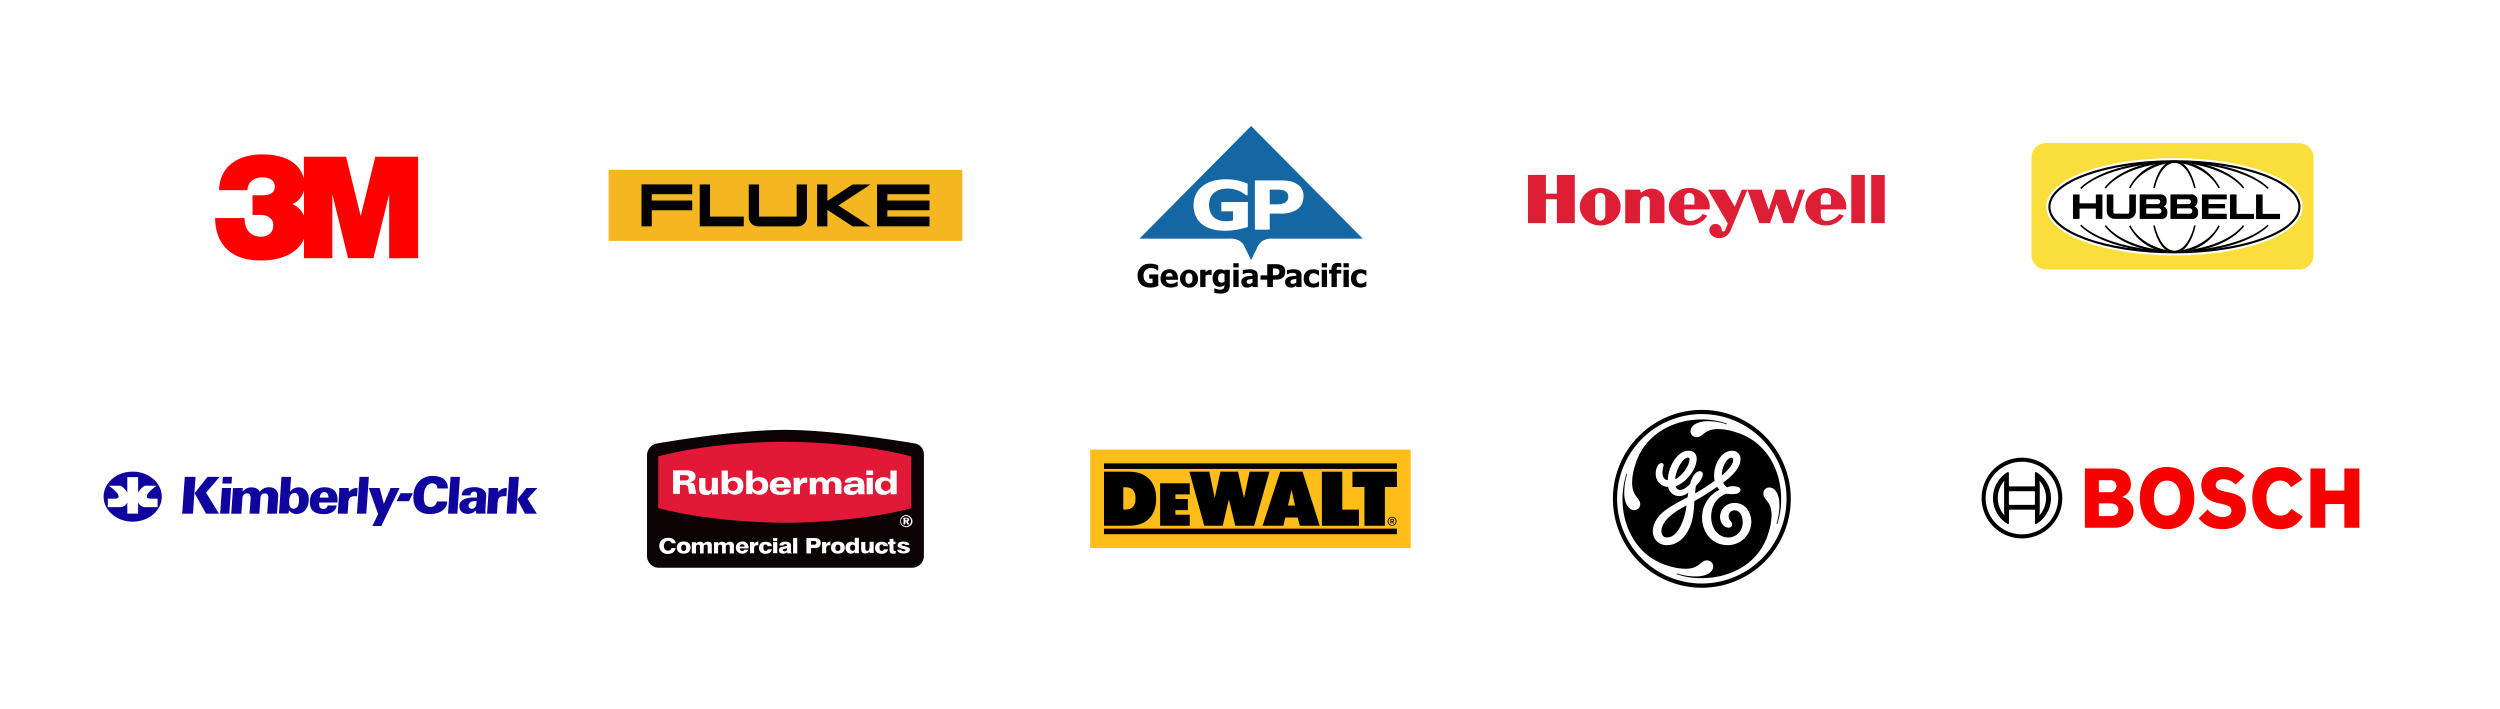 <svg xmlns="http://www.w3.org/2000/svg" xmlns:xlink="http://www.w3.org/1999/xlink" width="1157" height="328" viewBox="0 0 1157 328">
  <defs>
    <clipPath id="clip-path">
      <rect id="Rectangle_1639" data-name="Rectangle 1639" width="109" height="57" transform="translate(-0.013 0.147)" fill="#fff" stroke="#707070" stroke-width="1" opacity="0.524"/>
    </clipPath>
    <clipPath id="clip-path-2">
      <path id="Path_3687" data-name="Path 3687" d="M0-4054.267H1437.585V-5920.983H0Z" transform="translate(0 5920.983)"/>
    </clipPath>
    <clipPath id="clip-path-3">
      <rect id="Rectangle_1642" data-name="Rectangle 1642" width="112" height="27" transform="translate(-0.338 0.095)" fill="#fff" stroke="#707070" stroke-width="1"/>
    </clipPath>
    <clipPath id="clip-path-4">
      <rect id="Rectangle_1643" data-name="Rectangle 1643" width="109" height="85" transform="translate(-0.427 -0.096)" fill="#fff" stroke="#707070" stroke-width="1" opacity="0.57"/>
    </clipPath>
    <clipPath id="clip-path-5">
      <rect id="Rectangle_1646" data-name="Rectangle 1646" width="142" height="77" transform="translate(0.14 -0.452)" fill="#fff" stroke="#707070" stroke-width="1"/>
    </clipPath>
  </defs>
  <g id="Group_3865" data-name="Group 3865" transform="translate(-47 -1394)">
    <rect id="Rectangle_1652" data-name="Rectangle 1652" width="1157" height="328" transform="translate(47 1394)" fill="#fff"/>
    <rect id="Rectangle_1638" data-name="Rectangle 1638" width="215" height="110" transform="translate(88 1434)" fill="#fff"/>
    <rect id="Rectangle_1647" data-name="Rectangle 1647" width="215" height="111" transform="translate(88 1569)" fill="#fff"/>
    <rect id="Rectangle_1648" data-name="Rectangle 1648" width="215" height="111" transform="translate(303 1569)" fill="#fff"/>
    <rect id="Rectangle_1649" data-name="Rectangle 1649" width="215" height="111" transform="translate(518 1569)" fill="#fff"/>
    <rect id="Rectangle_1650" data-name="Rectangle 1650" width="215" height="111" transform="translate(729 1569)" fill="#fff"/>
    <rect id="Rectangle_1651" data-name="Rectangle 1651" width="215" height="111" transform="translate(944 1569)" fill="#fff"/>
    <rect id="Rectangle_1640" data-name="Rectangle 1640" width="215" height="110" transform="translate(303 1434)" fill="#fff"/>
    <rect id="Rectangle_1641" data-name="Rectangle 1641" width="215" height="110" transform="translate(518 1434)" fill="#fff"/>
    <rect id="Rectangle_1644" data-name="Rectangle 1644" width="215" height="110" transform="translate(729 1434)" fill="#fff"/>
    <rect id="Rectangle_1645" data-name="Rectangle 1645" width="215" height="110" transform="translate(944 1434)" fill="#fff"/>
    <g id="Mask_Group_282" data-name="Mask Group 282" transform="translate(141.013 1460.854)" clip-path="url(#clip-path)">
      <g id="_3M_Logo" data-name="3M_Logo" transform="translate(-81.319 -1546.029)" clip-path="url(#clip-path-2)">
        <path id="Path_3686" data-name="Path 3686" d="M349.663-1001.538l-6.747,27.445-6.766-27.445H316.608V-991.4c-2.375-8.869-11.086-11.093-18.87-11.219-9.491-.124-20.007,3.989-20.372,16.538h13.127c0-3.788,3.469-5.958,6.744-5.9,4.022-.033,5.872,1.683,5.965,4.356-.138,2.32-1.507,3.934-5.932,3.934h-4.415v9.107h4.008c2.277,0,5.445,1.24,5.569,4.482.152,3.865-2.534,5.562-5.841,5.6-5.9-.219-7.426-4.754-7.426-8.654H275.54c.057,2.627-.029,19.752,21.325,19.626,10.23.093,17.675-4.208,19.776-10.137v9.088h13.141V-984.2l7.267,29.61H348.79l7.293-29.577v29.6h13.408v-46.973H349.663Zm-33.012,27.381a10.39,10.39,0,0,0-5.355-5.455c2.782-1.237,4.239-2.916,5.355-6.26Z" transform="translate(-188.67 2553.242)" fill="red"/>
      </g>
    </g>
    <g id="fluke-1" transform="translate(328.666 1472.605)">
      <path id="Path_723" data-name="Path 723" d="M0,0H163.7V32.9H0Z" fill="#f5b721"/>
      <path id="Path_724" data-name="Path 724" d="M143.194,29.523V44.65a4.281,4.281,0,0,1-4.273,4.273H120.527a4.281,4.281,0,0,1-4.273-4.273V29.523h4.753V44.4h17.412V29.523ZM113.923,44.4H98.316V29.523H93.563V48.9h20.36Zm-42.57-7.449H90.067v4.524H71.353V48.9H66.6V29.5H90.067v4.524H71.353ZM175.619,48.9V29.523h24.267v4.5H180.372v2.925h19.514v4.524H180.372V44.4h19.514v4.5Zm-27.74-19.377h4.753v7.609l11.676-7.609h8.272l-14.853,9.689,14.853,9.711h-8.272l-11.676-7.632v7.632h-4.753Z" transform="translate(-51.382 -22.759)"/>
    </g>
    <g id="Group_3863" data-name="Group 3863" transform="translate(570.338 1443.096)">
      <g id="Mask_Group_283" data-name="Mask Group 283" transform="translate(0 65.809)" clip-path="url(#clip-path-3)">
        <g id="georgia-pacific" transform="translate(-51.571 -71.376)">
          <path id="Path_3662" data-name="Path 3662" d="M26.781,82.373,50.691,106.5H31.468a4.082,4.082,0,0,0-2.094.4,3.078,3.078,0,0,0-1.308,1.567s-1.286,2.621-1.286,2.621-1.287-2.621-1.286-2.621a3.08,3.08,0,0,0-1.307-1.567,4.089,4.089,0,0,0-2.094-.4H2.871Z" transform="translate(-0.532 -15.268)" fill="#1467a3"/>
          <path id="Path_3663" data-name="Path 3663" d="M28.722,106.586a15.2,15.2,0,0,1-4.917.825c-4.671,0-6.708-2.384-6.708-5.428,0-3.492,2.773-5.583,6.81-5.583a11.3,11.3,0,0,1,4.77.935v2.472h-.356A6.09,6.09,0,0,0,24.3,98.389c-2.385,0-3.887,1.323-3.887,3.461,0,1.885.938,3.636,3.984,3.527a5.483,5.483,0,0,0,1.146-.177v-1.952h-2.5v-1.986h5.681v5.324Zm10.252-9.333a6.716,6.716,0,0,0-3.284-.625H30.229v10.556h3.182v-3.445h2.2a6.776,6.776,0,0,0,3.341-.679,3.253,3.253,0,0,0,1.688-3.1,2.829,2.829,0,0,0-1.668-2.7Zm-1.6,2.883a1.385,1.385,0,0,1-.855,1.356,3.957,3.957,0,0,1-1.544.261H33.411V98.613h1.562a3.977,3.977,0,0,1,1.544.213A1.32,1.32,0,0,1,37.371,100.136Z" transform="translate(-3.169 -17.868)" fill="#fff"/>
          <path id="Path_3664" data-name="Path 3664" d="M106.079,105.046a1.62,1.62,0,0,1-1.075-.3,2.14,2.14,0,0,1-.6-1.769c0-1.357.673-2.222,1.772-2.208a2.448,2.448,0,0,1,1.2.344V104.6A2.174,2.174,0,0,1,106.079,105.046Zm3.751-5.909h-2.38l-.042.383a3.509,3.509,0,0,0-2.137-.623c-1.66,0-3.369,1.327-3.4,4.124-.03,2.463,1.315,4.022,3.431,3.973a3.091,3.091,0,0,0,2.075-.816v.151a3.319,3.319,0,0,1-.095.846c-.24.877-1.039,1.155-2.058,1.134a6.457,6.457,0,0,1-2.248-.53h-.3v2.011a13.462,13.462,0,0,0,2.9.341c1.476,0,3.248-.277,3.947-2.033a5.16,5.16,0,0,0,.3-1.892Zm-33.1,7.423a8.821,8.821,0,0,1-4.03.776c-3.32-.038-5.549-2.046-5.549-5.521a5.3,5.3,0,0,1,5.63-5.49,8.106,8.106,0,0,1,3.912.749V99.5h-.292a4.332,4.332,0,0,0-3.3-1.188,3.239,3.239,0,0,0-3.194,3.512c-.016,1.918.839,3.527,3.2,3.513a3.211,3.211,0,0,0,.982-.149v-1.958H72.534V101.24h4.2v5.319Zm15.843-3.433c0,1.536-.464,2.441-1.64,2.441s-1.638-.9-1.638-2.441.464-2.442,1.638-2.442S92.577,101.59,92.577,103.126Zm2.531,0a4.172,4.172,0,1,0-4.171,4.23A3.86,3.86,0,0,0,95.108,103.126Zm6.314-1.537h-.214a3.3,3.3,0,0,0-1.077-.169,2.587,2.587,0,0,0-1.54.456v5.237H96.135V99.136h2.455v1.173a4.256,4.256,0,0,1,1.162-.96,2.636,2.636,0,0,1,1.1-.232,4.352,4.352,0,0,1,.574.029v2.443Zm34.084-1.705c-.082-2.523-1.794-3.338-4.056-3.338h-4.287v5.143h-3.109v1.986h3.108v3.439h2.607v-3.439h1.479c3.066,0,4.324-1.729,4.259-3.791Zm-5.039,1.805h-.7V98.536h.987c1.227,0,2.043.337,2.043,1.468C132.8,101.441,131.74,101.689,130.468,101.689Zm18.076,5.646c-2.64,0-4.526-1.32-4.526-4.183,0-2.792,1.8-4.257,4.45-4.257a5.874,5.874,0,0,1,2.667.638v2.178h-.346a2.941,2.941,0,0,0-2.213-.987c-1.227,0-2.027.879-2.027,2.427,0,1.6.8,2.354,2.065,2.354a2.808,2.808,0,0,0,2.174-.963h.346v2.177a5.592,5.592,0,0,1-2.591.616Zm6.3-.222h-2.455V99.135h2.455v7.978Zm0-9.1h-2.455V96.062h2.455v1.949Zm6.6-.06h-.277a1.985,1.985,0,0,0-.977-.277.849.849,0,0,0-.689.259,1.5,1.5,0,0,0-.221.977v.225h2.163v1.729h-2.085v6.249H156.9v-6.249h-1.137V99.135H156.9v-.467a2.684,2.684,0,0,1,.62-1.984,2.871,2.871,0,0,1,2.156-.7,7.035,7.035,0,0,1,1.764.191v1.778Zm9,9.383c-2.638,0-4.525-1.32-4.525-4.183,0-2.792,1.8-4.257,4.45-4.257a5.883,5.883,0,0,1,2.668.638v2.178h-.348a2.938,2.938,0,0,0-2.214-.987c-1.228,0-2.024.879-2.024,2.427,0,1.6.8,2.354,2.064,2.354a2.805,2.805,0,0,0,2.174-.963h.348v2.177a5.61,5.61,0,0,1-2.594.616Zm-5.531-.222h-2.457V99.135h2.457Zm0-9.1h-2.457V96.062h2.457Zm-50.981,9.1h-2.455V99.135h2.455Zm0-9.1h-2.455V96.062h2.455Zm-28.116,5.224A5.086,5.086,0,0,0,85.1,100.4a3.63,3.63,0,0,0-3.062-1.51c-2.9-.048-4.279,1.831-4.279,4.331,0,2.718,2.057,4.107,4.737,4.107a6.014,6.014,0,0,0,3.183-.8v-1.911h-.272a4.308,4.308,0,0,1-2.7.972c-1.711-.021-2.374-.889-2.439-1.835h5.547v-.522Zm-5.542-.982a1.9,1.9,0,0,1,.336-1.065,1.485,1.485,0,0,1,1.339-.64c.927-.01,1.431.683,1.458,1.705Zm58.93,3.351c-.821.068-1.276-.176-1.3-.883-.024-.788.626-1.086,1.63-1.225.388-.053.745-.09,1.077-.119v1.662A2.74,2.74,0,0,1,139.2,105.605Zm1.409,1.508h2.415v-5.434a2.436,2.436,0,0,0-.925-2.112,4.824,4.824,0,0,0-2.9-.673,14.74,14.74,0,0,0-2.905.393v1.9h.224a4.648,4.648,0,0,1,2.222-.626,3.034,3.034,0,0,1,1.363.212,1,1,0,0,1,.516,1.056v.043q-1.08.066-2.082.2c-2.213.3-3.109,1.235-3.109,2.762a2.462,2.462,0,0,0,2.546,2.5,3.328,3.328,0,0,0,2.632-.918v.7Zm-21.68-1.508c-.823.068-1.275-.176-1.3-.883-.024-.788.623-1.086,1.628-1.225.386-.053.744-.09,1.076-.119v1.662a2.734,2.734,0,0,1-1.407.565Zm1.407,1.508h2.414v-5.434a2.425,2.425,0,0,0-.923-2.112,5.2,5.2,0,0,0-3-.673,15.481,15.481,0,0,0-3,.393v1.9h.223a5.014,5.014,0,0,1,2.313-.626,3.559,3.559,0,0,1,1.47.212,1,1,0,0,1,.514,1.056v.043q-1.044.063-2.082.2c-2.208.3-3.109,1.235-3.109,2.762a2.464,2.464,0,0,0,2.55,2.5,3.329,3.329,0,0,0,2.63-.918v.7Z" transform="translate(-12.447 -17.79)"/>
          <path id="Path_3665" data-name="Path 3665" d="M0,0H162.929V162.929H0Z" fill="none"/>
        </g>
      </g>
      <g id="Mask_Group_284" data-name="Mask Group 284" transform="translate(2.089 0)" clip-path="url(#clip-path-4)">
        <g id="georgia-pacific-2" data-name="georgia-pacific" transform="translate(-3.143 -135.815)">
          <path id="Path_3688" data-name="Path 3688" d="M54.541,82.373l51.67,52.147H64.669a8.821,8.821,0,0,0-4.524.868,6.651,6.651,0,0,0-2.826,3.387s-2.778,5.663-2.778,5.663-2.782-5.663-2.778-5.663a6.657,6.657,0,0,0-2.824-3.387,8.836,8.836,0,0,0-4.526-.868H2.871Z" transform="translate(2.183 62.642)" fill="#1467a3"/>
          <path id="Path_3689" data-name="Path 3689" d="M42.219,118.411a32.854,32.854,0,0,1-10.626,1.783c-10.095,0-14.5-5.153-14.5-11.73,0-7.547,5.993-12.065,14.718-12.065a24.424,24.424,0,0,1,10.308,2.021v5.341h-.769a13.161,13.161,0,0,0-8.69-3.065c-5.155,0-8.4,2.859-8.4,7.478,0,4.074,2.028,7.857,8.61,7.623a11.851,11.851,0,0,0,2.477-.382V111.2H29.945v-4.292H42.221v11.5ZM64.373,98.243c-1.88-1.063-4.322-1.35-7.1-1.35h-11.8v22.812h6.876V112.26h4.759a14.643,14.643,0,0,0,7.22-1.466c2.384-1.35,3.648-3.466,3.648-6.706,0-2.834-1.213-4.493-3.605-5.845Zm-3.463,6.23a2.992,2.992,0,0,1-1.847,2.929,8.552,8.552,0,0,1-3.336.563H52.352v-6.783h3.375a8.6,8.6,0,0,1,3.336.459,2.854,2.854,0,0,1,1.847,2.831Z" transform="translate(13.002 73.309)" fill="#fff"/>
          <path id="Path_3690" data-name="Path 3690" d="M151.27,115.57a3.5,3.5,0,0,1-2.324-.658c-.965-.78-1.3-2.081-1.3-3.824,0-2.933,1.454-4.8,3.829-4.771a5.289,5.289,0,0,1,2.6.743v7.551A4.7,4.7,0,0,1,151.27,115.57Zm8.105-12.77h-5.142l-.09.827a7.584,7.584,0,0,0-4.618-1.347c-3.588,0-7.281,2.868-7.355,8.912-.065,5.324,2.841,8.691,7.415,8.586a6.681,6.681,0,0,0,4.484-1.764v.326a7.174,7.174,0,0,1-.2,1.829c-.518,1.894-2.246,2.5-4.447,2.451a13.953,13.953,0,0,1-4.857-1.146h-.644v4.347a29.089,29.089,0,0,0,6.271.738c3.19,0,7.019-.6,8.529-4.392a11.151,11.151,0,0,0,.658-4.09V102.8ZM87.855,118.841a19.062,19.062,0,0,1-8.709,1.676c-7.174-.083-11.991-4.422-11.991-11.931,0-6.5,4.41-11.822,12.167-11.864,3.982-.018,6.389.576,8.454,1.618v5.248h-.63A9.361,9.361,0,0,0,80,101.021c-4.514.166-6.864,3.477-6.9,7.589-.035,4.146,1.813,7.623,6.91,7.591a6.938,6.938,0,0,0,2.123-.322v-4.23H78.779v-4.3h9.072v11.494Zm34.238-7.419c0,3.32-1,5.274-3.544,5.274s-3.54-1.954-3.54-5.274,1-5.278,3.54-5.278S122.092,108.1,122.092,111.422Zm5.47,0c0-5.968-3.616-9.142-9.014-9.142s-9.017,3.176-9.017,9.142,3.616,9.14,9.017,9.14S127.562,117.386,127.562,111.422Zm13.645-3.322h-.463a7.125,7.125,0,0,0-2.327-.364,5.59,5.59,0,0,0-3.329.986v11.318h-5.306V102.8h5.306v2.535a9.2,9.2,0,0,1,2.51-2.074,5.7,5.7,0,0,1,2.368-.5,9.4,9.4,0,0,1,1.241.062Zm73.656-3.685c-.178-5.452-3.877-7.213-8.765-7.213h-9.265v11.114h-6.718v4.292h6.716v7.431h5.633v-7.431h3.2c6.626,0,9.345-3.736,9.2-8.193Zm-10.889,3.9h-1.509V101.5H204.6c2.651,0,4.415.729,4.415,3.172C209.014,107.78,206.725,108.317,203.975,108.317Zm39.063,12.2c-5.706,0-9.781-2.852-9.781-9.04,0-6.033,3.891-9.2,9.617-9.2a12.693,12.693,0,0,1,5.764,1.378v4.706h-.748a6.356,6.356,0,0,0-4.781-2.132c-2.651,0-4.38,1.9-4.38,5.244,0,3.452,1.723,5.088,4.463,5.088a6.068,6.068,0,0,0,4.7-2.081h.748v4.7A12.084,12.084,0,0,1,243.038,120.517Zm13.615-.479h-5.306V102.8h5.306v17.24Zm0-19.668h-5.306V96.157h5.306v4.213Zm14.256-.13h-.6a4.29,4.29,0,0,0-2.111-.6,1.835,1.835,0,0,0-1.489.56,3.232,3.232,0,0,0-.477,2.111v.486h4.674v3.736H266.4v13.5H261.1v-13.5h-2.458V102.8H261.1v-1.009a5.8,5.8,0,0,1,1.34-4.287c1.037-1.132,2.686-1.488,4.66-1.519a15.2,15.2,0,0,1,3.811.414v3.843Zm19.453,20.277c-5.7,0-9.778-2.852-9.778-9.04,0-6.033,3.891-9.2,9.617-9.2a12.714,12.714,0,0,1,5.765,1.378v4.706h-.752a6.35,6.35,0,0,0-4.785-2.132c-2.653,0-4.373,1.9-4.373,5.244,0,3.452,1.72,5.088,4.459,5.088a6.062,6.062,0,0,0,4.7-2.081h.752v4.7A12.122,12.122,0,0,1,290.363,120.517Zm-11.952-.479H273.1V102.8h5.31Zm0-19.668H273.1V96.157h5.31Zm-110.17,19.668h-5.306V102.8h5.306Zm0-19.668h-5.306V96.157h5.306Zm-60.759,11.29a10.99,10.99,0,0,0-1.544-6.119,7.845,7.845,0,0,0-6.618-3.262c-6.273-.1-9.246,3.956-9.246,9.36,0,5.873,4.445,8.876,10.237,8.876a13,13,0,0,0,6.878-1.732v-4.13H106.6a9.309,9.309,0,0,1-5.836,2.1c-3.7-.046-5.13-1.921-5.271-3.965h11.987V111.66Zm-11.976-2.123a4.1,4.1,0,0,1,.727-2.3,3.208,3.208,0,0,1,2.894-1.384c2-.021,3.093,1.477,3.151,3.685Zm127.349,7.243c-1.775.146-2.757-.38-2.8-1.908-.051-1.7,1.352-2.347,3.523-2.648.838-.114,1.611-.194,2.327-.257v3.591a5.92,5.92,0,0,1-3.046,1.222Zm3.046,3.259h5.218V108.3a5.264,5.264,0,0,0-2-4.563c-1.331-.967-3.264-1.454-6.26-1.454a31.851,31.851,0,0,0-6.278.849v4.1h.484a10.045,10.045,0,0,1,4.8-1.354,6.555,6.555,0,0,1,2.945.458,2.163,2.163,0,0,1,1.116,2.282v.093q-2.334.143-4.5.428c-4.783.639-6.718,2.669-6.718,5.968,0,3.282,2.408,5.285,5.5,5.412a7.192,7.192,0,0,0,5.688-1.984v1.507Zm-46.851-3.259c-1.778.146-2.755-.38-2.8-1.908-.051-1.7,1.347-2.347,3.519-2.648.834-.114,1.607-.194,2.326-.257v3.591a5.908,5.908,0,0,1-3.04,1.222Zm3.04,3.259h5.216V108.3a5.24,5.24,0,0,0-1.995-4.563q-2-1.45-6.487-1.454a33.452,33.452,0,0,0-6.477.849v4.1h.482a10.835,10.835,0,0,1,5-1.354,7.69,7.69,0,0,1,3.176.458,2.165,2.165,0,0,1,1.111,2.282v.093q-2.257.136-4.5.428c-4.771.639-6.718,2.669-6.718,5.968,0,3.282,2.412,5.285,5.51,5.412a7.194,7.194,0,0,0,5.683-1.984v1.507Z" transform="translate(51.069 72.991)"/>
          <path id="Path_3691" data-name="Path 3691" d="M0,0H352.094V352.094H0Z" fill="none"/>
        </g>
      </g>
    </g>
    <g id="honeywell-logo" transform="translate(754.144 1474.955)">
      <path id="Path_3666" data-name="Path 3666" d="M149.626,22.324H155.9V0h-6.274ZM165.126,0V22.324h-6.274V0ZM13.377,8.668H8.3V0H0V22.324H8.3V11.255h5.074V22.324h8.3V0h-8.3ZM52.349,8.3l-.511-1.472H45.014v15.5h6.825V13.006c0-2.029,1.293-3.137,2.4-3.137.922,0,2.122.186,2.122,2.215v10.24h6.825V12.27C63.186,6.639,56.872,4.43,52.349,8.3Zm70.111,7.514-3.184-8.993H114.62l-3.184,9.365-3.323-9.365H98.981L95.7,14.711,91.1,6.825H83.3L92.481,22.51l-1.2,2.951c-.418.922-1.413.968-1.605.093a2.872,2.872,0,0,0-5.744,0c.013,1.658,1.671,3.827,4.948,3.688A5.887,5.887,0,0,0,94,25.229l7.587-18.345,5.465,15.44h4.981l3.044-8.9,3.137,8.9h4.7l5.306-15.5H125.5ZM33.44,6.035c-5.226,0-9.458,3.887-9.458,8.675s4.231,8.675,9.458,8.675S42.9,19.5,42.9,14.711,38.667,6.035,33.44,6.035ZM35.795,18.77a2.354,2.354,0,0,1-4.709,0V10.658a2.354,2.354,0,0,1,4.709-.007Z" transform="translate(0)" fill="#de1e34"/>
      <path id="Path_3667" data-name="Path 3667" d="M1002.142,100.922a11.025,11.025,0,0,0,.073-1.247c0-4.789-4.232-8.675-9.458-8.675s-9.458,3.887-9.458,8.675,4.231,8.675,9.458,8.675a9.626,9.626,0,0,0,8.317-4.537l-2.089-.776a7.4,7.4,0,0,1-6.228,3.223,2.508,2.508,0,0,1-2.354-2.527v-2.812Zm-11.732-5.3a2.354,2.354,0,0,1,4.709,0v3.091h-4.7V95.623Zm74.919,5.3a9.7,9.7,0,0,0,.079-1.247c0-4.789-4.231-8.675-9.458-8.675s-9.458,3.887-9.458,8.675,4.232,8.675,9.458,8.675a9.626,9.626,0,0,0,8.317-4.537l-2.089-.776a7.4,7.4,0,0,1-6.228,3.223,2.508,2.508,0,0,1-2.354-2.527v-2.812Zm-11.733-5.3a2.355,2.355,0,0,1,4.709,0v3.091h-4.7Z" transform="translate(-918.084 -84.965)" fill="#de1e34"/>
    </g>
    <g id="Mask_Group_285" data-name="Mask Group 285" transform="translate(980.86 1451.452)" clip-path="url(#clip-path-5)">
      <g id="hubbell" transform="translate(0 -33.548)">
        <path id="Path_3692" data-name="Path 3692" d="M0,0H143.179V143.179H0Z" fill="#fff" fill-rule="evenodd"/>
        <path id="Path_3693" data-name="Path 3693" d="M132.366,115.5a6.684,6.684,0,0,0,6.684-6.685V63.691a6.686,6.686,0,0,0-6.684-6.685H15.189A6.687,6.687,0,0,0,8.5,63.691v45.121a6.685,6.685,0,0,0,6.685,6.685Z" transform="translate(-2.187 -14.662)" fill="#fadf3c" fill-rule="evenodd"/>
        <path id="Path_3694" data-name="Path 3694" d="M77.516,68.308c31.954,0,57.856,9.425,57.856,21.061s-25.9,21.049-57.856,21.049S19.661,100.99,19.661,89.369,45.561,68.308,77.516,68.308Z" transform="translate(-5.057 -17.569)" fill="#fff" stroke="#fff" stroke-miterlimit="2.613" stroke-width="2.951" fill-rule="evenodd"/>
        <path id="Path_3695" data-name="Path 3695" d="M77.516,68.308c31.954,0,57.856,9.425,57.856,21.061s-25.9,21.049-57.856,21.049S19.661,100.99,19.661,89.369,45.561,68.308,77.516,68.308Z" transform="translate(-5.057 -17.569)" fill="#fff" stroke="#000" stroke-miterlimit="2.613" stroke-width="0.994" fill-rule="evenodd"/>
        <path id="Path_3696" data-name="Path 3696" d="M95.842,68.564c19.129,0,37.214,5.062,44.65,12.34-7.437-7.278-23.911-12.34-43.038-12.34Z" transform="translate(-24.651 -17.635)" stroke="#000" stroke-linecap="round" stroke-miterlimit="2.613" stroke-width="0.735" fill-rule="evenodd"/>
        <path id="Path_3697" data-name="Path 3697" d="M95.9,68.564c14.013,0,27.706,4.982,33.262,12.165-5.556-7.184-17.641-12.165-31.65-12.165Z" transform="translate(-24.665 -17.635)" stroke="#000" stroke-linecap="round" stroke-miterlimit="2.613" stroke-width="0.735" fill-rule="evenodd"/>
        <path id="Path_3698" data-name="Path 3698" d="M95.945,68.564c8.966,0,18.306,4.959,21.882,12.117A22.526,22.526,0,0,0,97.554,68.564H95.945Z" transform="translate(-24.677 -17.635)" stroke="#000" stroke-linecap="round" stroke-miterlimit="2.613" stroke-width="0.735" fill-rule="evenodd"/>
        <path id="Path_3699" data-name="Path 3699" d="M83.83,68.564c-19.129,0-37.212,5.062-44.652,12.34,7.44-7.278,23.916-12.34,43.046-12.34Z" transform="translate(-10.077 -17.635)" stroke="#000" stroke-linecap="round" stroke-miterlimit="2.613" stroke-width="0.735" fill-rule="evenodd"/>
        <path id="Path_3700" data-name="Path 3700" d="M87.722,68.564c-14.009,0-27.7,4.982-33.258,12.165C60.019,73.545,72.1,68.564,86.115,68.564h1.607Z" transform="translate(-14.008 -17.635)" stroke="#000" stroke-linecap="round" stroke-miterlimit="2.613" stroke-width="0.735" fill-rule="evenodd"/>
        <path id="Path_3701" data-name="Path 3701" d="M91.612,68.564c-8.964,0-18.307,4.959-21.884,12.117A22.527,22.527,0,0,1,90,68.564h1.612Z" transform="translate(-17.934 -17.635)" stroke="#000" stroke-linecap="round" stroke-miterlimit="2.613" stroke-width="0.735" fill-rule="evenodd"/>
        <path id="Path_3702" data-name="Path 3702" d="M93.835,68.564c-4.084,0-7.393,5.037-9.018,12.2,1.625-7.159,5.371-12.035,9.457-12.035s7.856,4.876,9.48,12.064c-1.63-7.161-4.927-12.225-9.012-12.225Zm-.829,41.744c19.129,0,37.214-5.06,44.65-12.34-7.437,7.28-23.911,12.34-43.038,12.34Z" transform="translate(-21.815 -17.635)" stroke="#000" stroke-linecap="round" stroke-miterlimit="2.613" stroke-width="0.735" fill-rule="evenodd"/>
        <path id="Path_3703" data-name="Path 3703" d="M95.9,120.55c14.013,0,27.706-4.98,33.262-12.163-5.556,7.184-17.641,12.163-31.65,12.163Z" transform="translate(-24.665 -27.877)" stroke="#000" stroke-linecap="round" stroke-miterlimit="2.613" stroke-width="0.735" fill-rule="evenodd"/>
        <path id="Path_3704" data-name="Path 3704" d="M95.945,120.566c8.966,0,18.306-4.957,21.882-12.119a22.519,22.519,0,0,1-20.273,12.119Z" transform="translate(-24.677 -27.893)" stroke="#000" stroke-linecap="round" stroke-miterlimit="2.613" stroke-width="0.735" fill-rule="evenodd"/>
        <path id="Path_3705" data-name="Path 3705" d="M83.83,120.489c-19.129,0-37.212-5.06-44.652-12.34,7.44,7.28,23.916,12.34,43.046,12.34Z" transform="translate(-10.077 -27.816)" stroke="#000" stroke-linecap="round" stroke-miterlimit="2.613" stroke-width="0.735" fill-rule="evenodd"/>
        <path id="Path_3706" data-name="Path 3706" d="M87.722,120.55c-14.009,0-27.7-4.98-33.258-12.163,5.555,7.184,17.638,12.163,31.651,12.163h1.607Z" transform="translate(-14.008 -27.877)" stroke="#000" stroke-linecap="round" stroke-miterlimit="2.613" stroke-width="0.735" fill-rule="evenodd"/>
        <path id="Path_3707" data-name="Path 3707" d="M91.612,120.566c-8.964,0-18.307-4.957-21.884-12.119A22.52,22.52,0,0,0,90,120.566Z" transform="translate(-17.934 -27.893)" stroke="#000" stroke-linecap="round" stroke-miterlimit="2.613" stroke-width="0.735" fill-rule="evenodd"/>
        <path id="Path_3708" data-name="Path 3708" d="M93.835,120.529c-4.084,0-7.393-5.039-9.018-12.2,1.625,7.161,5.371,12.038,9.457,12.038s7.856-4.874,9.48-12.063c-1.63,7.159-4.927,12.225-9.012,12.225Z" transform="translate(-21.815 -27.856)" stroke="#000" stroke-linecap="round" stroke-miterlimit="2.613" stroke-width="0.735" fill-rule="evenodd"/>
        <path id="Path_3709" data-name="Path 3709" d="M44.929,95.5v4.763h3.046v-11.3H44.929v4.12H37.391v-4.12H34.343v11.3h3.048V95.5Zm14.923,4.772a3.613,3.613,0,0,0,3.609-3.611v-7.7H60.413l0,8.174a.735.735,0,0,1-.738.738H53.78a.737.737,0,0,1-.741-.738V88.959H49.986v7.7a3.618,3.618,0,0,0,3.62,3.611Zm45.681-11.314-.019,2.266H97.068v2.15h7.683v2.011H97.068V97.9h8.446v2.456H94.02V88.959h11.513ZM75.386,100.311a2.6,2.6,0,0,0,2.632-2.578v-.8a2.554,2.554,0,0,0-1.664-2.382l-.013-.007a2.631,2.631,0,0,0,1.367-2.3v-.7a2.6,2.6,0,0,0-2.619-2.59H73.85l-8.629,0V100.29Zm-7.127-4.918h5.793a1.241,1.241,0,0,1,0,2.482H68.259Zm0-4.2h5.347a1.122,1.122,0,1,1,0,2.244H68.259V91.19ZM107,88.959v11.393h11.109V97.945h-8.054V88.964l-3.054,0Zm12.073,0v11.393h11.1V97.945h-8.056V88.964l-3.044,0ZM89.631,100.311a2.6,2.6,0,0,0,2.63-2.578v-.8A2.558,2.558,0,0,0,90.6,94.547l-.017-.007a2.621,2.621,0,0,0,1.37-2.3v-.7a2.594,2.594,0,0,0-2.613-2.59H88.092l-8.633,0V100.29ZM82.5,95.393h5.792a1.242,1.242,0,1,1,0,2.482H82.5Zm0-4.2h5.343a1.122,1.122,0,1,1,0,2.244H82.5Z" transform="translate(-8.833 -22.877)" fill-rule="evenodd"/>
      </g>
    </g>
    <g id="g105" transform="translate(94.954 1612.273)">
      <path id="path67" d="M889.3,39.5h.042a4.44,4.44,0,0,1,3.957-1.735l-.275,3.788c-.317-.021-.635-.021-.931-.021-2.941,0-3.047,1.693-3.153,3.661l-.275,4.423h-4.592l.614-8.8a23.771,23.771,0,0,0,.063-3.068h4.38Z" transform="translate(-706.622 -30.166)" fill="#0f059e"/>
      <path id="path65" d="M794.046,29.137l1.185-17.013h4.338l-1.185,17.013Z" transform="translate(-634.662 -9.69)" fill="#0f059e"/>
      <path id="path63" d="M723.189,9.91c3.513,0,7.089,1.524,6.941,5.8H725.3a2.227,2.227,0,0,0-2.285-2.391c-1.629,0-3.555,1.227-3.894,4.74s.106,6.2,2.962,6.2a2.907,2.907,0,0,0,3-2.539h4.782c0,1.9-1.566,5.819-8.062,5.819-6.856,0-8.062-4.994-7.512-9.628C714.788,14.015,717.56,9.91,723.189,9.91Z" transform="translate(-570.83 -7.921)" fill="#0f059e"/>
      <path id="path61" d="M677.286,49.655h5.735l-1.841,3.7h-5.735Z" transform="translate(-539.867 -39.688)" fill="#0f059e"/>
      <path id="path59" d="M617.062,55.326h-4.126L615.6,49.8l-4.359-12.062H616.3l1.947,7.364,3.111-7.364h4.169Z" transform="translate(-488.551 -30.166)" fill="#0f059e"/>
      <path id="path57" d="M299.526,36.394V38h.042a4.977,4.977,0,0,1,4.253-1.883c1.608,0,3.28.889,3.6,2.095a5.111,5.111,0,0,1,4.338-2.158c2.582,0,4.38,1.651,4.211,4.275l-.571,7.935h-4.528l.487-6.962c.064-1.122-.021-2.412-1.524-2.412-2.18,0-2.095,2.434-2.116,2.582l-.444,6.793H302.7l.508-6.962c.021-1.164-.127-2.412-1.566-2.412-2.307,0-2.243,2.434-2.243,2.582l-.466,6.814h-4.7l.825-11.871Z" transform="translate(-235.175 -28.818)" fill="#0f059e"/>
      <path id="path55" d="M269.548,37.742h4.232l-.825,11.871h-4.232Z" transform="translate(-214.784 -30.166)" fill="#0f059e"/>
      <path id="path53" d="M215.738,12.124l-5.946,7.554,5.29,9.459h5.967L215.1,19.424l6.264-7.3Z" transform="translate(-167.681 -9.69)" fill="#0f059e"/>
      <path id="path51" d="M182.323,12.124H187.3l-1.185,17.013h-4.994Z" transform="translate(-144.762 -9.69)" fill="#0f059e"/>
      <path id="path47" d="M479.908,43.1c-.127,1.629.233,2.963,1.926,2.963a1.848,1.848,0,0,0,2.031-1.608h4.148a4.1,4.1,0,0,1-2.285,3.216,6.853,6.853,0,0,1-3.661.783c-4.825,0-6.708-2.01-6.412-6.5.254-3.745,3.259-5.967,6.835-5.9,4.761.085,6.285,2.878,5.84,7.068h-8.422Zm4.3-2.243a3,3,0,0,0-.423-1.778,1.574,1.574,0,0,0-1.481-.762c-1.566.063-1.968,1.185-2.18,2.518H484.2Z" transform="translate(-380.155 -28.813)" fill="#0f059e"/>
      <path id="path43" d="M405.461,12.124H409.9l-.466,6.771h.085a4.91,4.91,0,0,1,3.745-1.947c3.64,0,5.036,3.2,4.825,6.073-.19,2.92-1.735,6.264-5.777,6.264a4.246,4.246,0,0,1-3.3-1.629h-.085l-.275,1.439H404.3Zm3.555,11.236c-.063,1.439.3,3.492,1.926,3.492,2.053,0,2.56-2.053,2.645-3.7.063-1.46-.212-3.619-1.968-3.6C409.376,19.551,409.08,21.795,409.016,23.36Z" transform="translate(-323.145 -9.69)" fill="#0f059e"/>
      <path id="path41" d="M584.043,29.137l1.185-17.013h4.338l-1.185,17.013Z" transform="translate(-466.812 -9.69)" fill="#0f059e"/>
      <path id="path39" d="M544.992,39.5h.042a4.425,4.425,0,0,1,3.936-1.735l-.275,3.788c-.3-.021-.614-.021-.91-.021-2.941,0-3.047,1.693-3.153,3.661l-.275,4.423h-4.592l.614-8.8a23.77,23.77,0,0,0,.063-3.068h4.38Z" transform="translate(-431.422 -30.166)" fill="#0f059e"/>
      <path id="path37" d="M953.762,43.011l4.232-5.269h5.079L958.5,42.757l4.317,6.856h-5.5Z" transform="translate(-762.319 -30.166)" fill="#0f059e"/>
      <path id="path35" d="M929.2,29.137l1.185-17.013h4.486l-1.185,17.013Z" transform="translate(-742.686 -9.69)" fill="#0f059e"/>
      <path id="path31" d="M827.809,46.636h-.042a4.73,4.73,0,0,1-3.6,1.545c-2.814,0-3.978-1.587-3.978-3.682,0-2.349,2.412-3.872,6.708-3.872h1.418c.063-1.037.423-2.751-1.333-2.751a1.672,1.672,0,0,0-1.587,1.778h-4.084a3.273,3.273,0,0,1,2.01-3.111,10.342,10.342,0,0,1,4.126-.7c2.412,0,5.354,1.206,5.163,4.126l-.339,5.692a18.551,18.551,0,0,0,.021,2.434h-4.232Zm-1.947-.8c2.095,0,2.222-1.947,2.328-3.534a6.328,6.328,0,0,0-2.476.254,2.062,2.062,0,0,0-1.249,1.714,1.4,1.4,0,0,0,1.4,1.566Z" transform="translate(-655.559 -28.649)" fill="#0f059e"/>
      <path id="path29" d="M274.1,12.124h4.232l-.212,3.068h-4.232Z" transform="translate(-218.913 -9.69)" fill="#0f059e"/>
      <path id="path27" d="M10.961,2.539V9.776A7.855,7.855,0,0,0,7.83,6.518H2.391c1.756,1.312,4.55,3.365,4.55,5.015,0,.825-.995.973-1.566.973H1.947v3.936H7.322a3.684,3.684,0,0,0,3.64-2.285v5.269h4.994V14.157a3.654,3.654,0,0,0,3.64,2.285H24.97V12.506H21.542c-.571,0-1.566-.169-1.566-.973,0-1.651,2.793-3.7,4.55-5.015H19.087a7.855,7.855,0,0,0-3.132,3.259V2.539ZM13.458,0c7.427,0,13.458,5.184,13.458,11.575S20.886,23.15,13.458,23.15,0,17.966,0,11.575C0,5.163,6.01-.021,13.458,0Z" transform="translate(0 0)" fill="#0f059e"/>
    </g>
    <g id="rubbermaid-commercial-products-vector-logo" transform="translate(346.438 1592.952)">
      <path id="Path_3655" data-name="Path 3655" d="M144.125,178.859s-35.97-6.259-59.873-6.259-59.125,6.259-59.125,6.259a5.605,5.605,0,0,0-4.827,5.49v46.565a5.488,5.488,0,0,0,5.49,5.49H142.95a5.488,5.488,0,0,0,5.49-5.49V184.263a5.059,5.059,0,0,0-4.315-5.4" transform="translate(-20.3 -172.6)" fill="#0b0204"/>
      <path id="Path_3656" data-name="Path 3656" d="M51.058,407.853A1.527,1.527,0,0,1,52.7,408.92h1.922c-.192-1.538-1.538-2.5-3.482-2.5-2.5,0-4.144,1.453-4.144,3.759a3.633,3.633,0,0,0,3.952,3.674c2.029,0,3.268-.961,3.567-2.691H52.6c-.107.769-.684,1.153-1.645,1.153-1.153,0-1.837-.769-1.837-2.221C49.221,408.621,49.99,407.853,51.058,407.853Zm7.22.278c-2.029,0-3.183,1.068-3.183,2.8s1.153,2.8,3.183,2.8,3.183-1.068,3.183-2.8S60.307,408.13,58.278,408.13Zm0,4.358c-.769,0-1.153-.491-1.153-1.453s.384-1.452,1.153-1.452,1.153.491,1.153,1.452C59.432,411.89,59.047,412.488,58.278,412.488Zm11.086-4.251a2.139,2.139,0,0,0-1.837.876,1.77,1.77,0,0,0-1.73-.876,2.277,2.277,0,0,0-1.837.876v-.684H62.038v5.212H63.96v-2.8c0-.876.3-1.26.961-1.26.684,0,.876.3.876,1.068v2.99h1.73v-2.8c0-.876.3-1.26.961-1.26.684,0,.876.3.876,1.068v2.99h1.922v-3.482C71.393,408.814,70.71,408.237,69.364,408.237Zm10.232,0a2.139,2.139,0,0,0-1.837.876,1.77,1.77,0,0,0-1.73-.876,2.277,2.277,0,0,0-1.837.876v-.684H72.269v5.212h1.922v-2.8c0-.876.3-1.26.961-1.26.684,0,.876.3.876,1.068v2.99h1.73v-2.8c0-.876.3-1.26.961-1.26.684,0,.876.3.876,1.068v2.99h1.922v-3.482A1.69,1.69,0,0,0,79.6,408.237Zm5.6-.107a2.8,2.8,0,1,0,0,5.6,2.872,2.872,0,0,0,2.99-1.837H86.26a.9.9,0,0,1-.961.577c-.684,0-1.068-.384-1.068-1.153h4.058v-.3A2.766,2.766,0,0,0,85.192,408.13Zm-1.068,2.328a1.1,1.1,0,0,1,1.153-1.068,1.034,1.034,0,0,1,1.153,1.068Zm6.75-1.153v-.961H88.951v5.212h1.922v-1.73a2.918,2.918,0,0,1,.192-1.452,1.376,1.376,0,0,1,1.26-.491h.491v-1.73A2.035,2.035,0,0,0,90.874,409.3Zm5.3.192a.86.86,0,0,1,.876.769h2.029c-.107-1.26-1.153-2.029-2.884-2.029-1.922,0-3.076,1.068-3.076,2.884,0,1.645,1.153,2.691,2.99,2.691,1.645,0,2.8-.769,2.99-2.115H97.175a.872.872,0,0,1-.961.769c-.684,0-1.068-.491-1.068-1.452C95.1,409.967,95.4,409.5,96.171,409.5Zm3.482-2.99h1.922v1.346H99.653Zm0,1.816h1.922v5.212H99.653Zm8.288,4.251v-2.029a2.216,2.216,0,0,0-.384-1.645,2.745,2.745,0,0,0-2.221-.684c-1.73,0-2.606.577-2.8,1.73h1.837c.107-.384.384-.577.961-.577.491,0,.769.192.769.491v.107c0,.384-.769.3-2.115.577-1.068.192-1.645.769-1.645,1.645,0,.961.684,1.538,1.922,1.538a2.73,2.73,0,0,0,1.922-.684c0,.192.107.384.107.577h2.029v-.192C108.026,413.342,107.941,413.064,107.941,412.573ZM106.1,411.7a1.026,1.026,0,0,1-1.153.961c-.491,0-.769-.3-.769-.577s.192-.491.684-.577a5.2,5.2,0,0,0,1.26-.3A3.946,3.946,0,0,0,106.1,411.7Zm2.8-5.19h1.922v7.134H108.9Zm9.932,0h-3.759v7.134h2.115v-2.5h1.73c1.837,0,2.8-.876,2.8-2.307C121.718,407.276,120.671,406.507,118.834,406.507Zm-.3,3.076h-1.346v-1.73h1.346c.769,0,1.153.3,1.153.876C119.6,409.39,119.325,409.583,118.535,409.583Zm5.7-.278v-.961h-1.922v5.212h1.922v-1.73a2.919,2.919,0,0,1,.192-1.452,1.376,1.376,0,0,1,1.26-.491h.491v-1.73A2.221,2.221,0,0,0,124.238,409.3Zm5.4-1.175c-2.029,0-3.183,1.068-3.183,2.8s1.153,2.8,3.183,2.8,3.183-1.068,3.183-2.8S131.65,408.13,129.642,408.13Zm0,4.358c-.769,0-1.153-.491-1.153-1.453s.384-1.452,1.153-1.452,1.153.491,1.153,1.452C130.8,411.89,130.411,412.488,129.642,412.488Zm7.9-3.482a2.066,2.066,0,0,0-1.837-.769,2.512,2.512,0,0,0-2.5,2.8,2.477,2.477,0,0,0,2.5,2.691,1.949,1.949,0,0,0,1.73-.876v.684h1.922V406.4h-1.922v2.606Zm-1.068,3.375c-.769,0-1.153-.491-1.153-1.452,0-.876.491-1.346,1.153-1.346.769,0,1.153.491,1.153,1.346C137.631,411.89,137.247,412.381,136.478,412.381Zm7.711-1.26c0,.876-.3,1.26-.961,1.26-.684,0-.876-.384-.876-1.153v-2.884h-1.922v3.567c0,1.153.684,1.73,2.029,1.73a2.277,2.277,0,0,0,1.837-.876v.684h1.922v-5.212H144.3v2.884Zm5.7-1.623a.86.86,0,0,1,.876.769H152.8c-.107-1.26-1.153-2.029-2.884-2.029-1.922,0-3.076,1.068-3.076,2.884,0,1.645,1.153,2.691,2.99,2.691,1.645,0,2.8-.769,2.99-2.115H150.9a.872.872,0,0,1-.961.769c-.684,0-1.068-.491-1.068-1.452C148.824,409.967,149.208,409.5,149.892,409.5Zm5.682-2.606h-2.029v1.452h-.769v1.068h.769v2.029c0,1.645.192,2.307,1.73,2.307a4.227,4.227,0,0,0,1.153-.107v-1.153h-.278c-.577,0-.769-.192-.769-.876V409.3h.961v-1.068h-.961v-1.346Zm6.643,3.952a11.136,11.136,0,0,0-1.73-.577c-.876-.192-1.346-.3-1.346-.577,0-.3.3-.491.769-.491a.821.821,0,0,1,.876.491h1.922c-.107-1.068-1.068-1.538-2.8-1.538-1.645,0-2.606.684-2.606,1.73,0,.876.577,1.153,1.922,1.538,1.068.3,1.73.3,1.73.684,0,.3-.384.491-.876.491-.684,0-.961-.192-1.068-.684H157.09c.107,1.068,1.153,1.73,2.99,1.73s2.884-.684,2.884-1.837a1.29,1.29,0,0,0-.748-.961Z" transform="translate(-41.297 -356.46)" fill="#fff"/>
      <path id="Path_3657" data-name="Path 3657" d="M161.775,205.043h-.107c-26.7-6.942-58.335-6.75-58.441-6.75,0,0-31.827-.3-58.527,6.75v24.009h.107c26.7,6.942,58.335,6.75,58.441,6.75,0,0,31.827.3,58.527-6.75Z" transform="translate(-39.488 -192.804)" fill="#e21936"/>
      <path id="Path_3658" data-name="Path 3658" d="M573.627,358.076a2.8,2.8,0,0,0-2.029-.876,2.71,2.71,0,0,0-1.922.769A2.8,2.8,0,0,0,568.8,360a2.71,2.71,0,0,0,.769,1.922,2.8,2.8,0,0,0,2.029.876,3.188,3.188,0,0,0,2.029-.769A2.666,2.666,0,0,0,574.5,360a3.223,3.223,0,0,0-.876-1.922Zm-.491,3.567a2.321,2.321,0,0,1-3.289,0,2.546,2.546,0,0,1-.684-1.645,2.261,2.261,0,0,1,.684-1.645,2.333,2.333,0,0,1,1.645-.684,2.1,2.1,0,0,1,1.645.684A2.333,2.333,0,0,1,573.82,360,2.261,2.261,0,0,1,573.136,361.643Z" transform="translate(-451.64 -317.769)" fill="#fff"/>
      <path id="Path_3659" data-name="Path 3659" d="M186.036,283.034c0-.577-.491-.876-1.346-.876h-1.26v3.076h.876v-1.26h.3l.577,1.26h.961l-.684-1.346a1.033,1.033,0,0,0,.577-.854Zm-1.431.384h-.3v-.876h.3c.384,0,.577.107.577.384C185.181,283.333,184.989,283.418,184.6,283.418ZM97.626,263.66H94.743v3.375c0,1.645-.192,2.606-1.452,2.606-1.346,0-1.538-.876-1.538-2.029v-3.866H88.868v4.336c0,2.029.491,3.567,3.268,3.567A2.5,2.5,0,0,0,94.743,270a5.636,5.636,0,0,0,.107,1.346h2.8c0-.491-.107-1.068-.107-1.538v-6.173Zm37.786,1.645a8.518,8.518,0,0,0-.107-1.645h-2.8c0,.491.107,1.068.107,1.538v6.066H135.5v-2.884a2.342,2.342,0,0,1,2.606-2.414,1.677,1.677,0,0,1,.769.107v-2.5C136.865,263.468,136.1,263.767,135.412,265.305Zm15.721-1.922a3.418,3.418,0,0,0-3.183,1.73,2.921,2.921,0,0,0-2.691-1.73,2.422,2.422,0,0,0-2.414,1.645v-1.346h-2.884c0,.491.107,1.068.107,1.538v6.066h2.884v-3.674c0-1.346.384-2.307,1.452-2.307,1.346,0,1.538.961,1.538,2.029V271.2h2.884v-4.058c0-1.153.384-1.922,1.346-1.922,1.153,0,1.645.876,1.645,1.922v3.952H154.7v-4.336C154.7,263.959,152.778,263.383,151.133,263.383ZM84.4,265.775c1.645-.3,2.8-1.26,2.8-2.691,0-1.922-1.538-2.884-4.144-2.884H76.8v10.894h3.183V266.95h1.73c1.26,0,1.73.3,1.922.769.3.769.3,2.307.577,3.375h3.375c-.491-1.153-.491-3.482-1.068-4.443C86.241,266.074,85.387,265.882,84.4,265.775Zm-2.307-.854H79.983v-2.5h1.73c1.538,0,2.414.192,2.414,1.26C84.02,264.536,83.55,264.921,82.1,264.921Zm23.347-1.538a4.49,4.49,0,0,0-3.268,1.26v-4.336h-2.9V271.2h2.8v-1.26a4.037,4.037,0,0,0,3.375,1.538c2.414,0,3.866-1.538,3.866-4.144C109.4,264.814,107.943,263.383,105.444,263.383Zm-.983,6.344a2.153,2.153,0,0,1-2.221-2.307,2.232,2.232,0,0,1,2.221-2.414,2.2,2.2,0,0,1,2.221,2.307A2.226,2.226,0,0,1,104.461,269.727Zm22-6.344c-2.606,0-4.913,1.26-4.913,4.251s2.307,3.952,4.913,3.952c2.115,0,4.144-.192,4.827-2.606h-3.076c-.192.491-.384,1.068-1.645,1.068a1.782,1.782,0,0,1-2.029-1.837h6.942C131.375,265.2,130.115,263.383,126.462,263.383Zm-1.944,3.161a1.7,1.7,0,0,1,1.837-1.645c1.068,0,1.837.384,1.837,1.645Zm40.691.107c0-2.606-1.73-3.268-4.635-3.268-2.029,0-4.251.577-4.336,2.5h2.99c0-.577.384-.961,1.452-.961,1.153,0,1.73.3,1.73,1.538H160.3c-2.884,0-4.528.769-4.528,2.606,0,1.645,1.26,2.5,3.482,2.5a3.592,3.592,0,0,0,3.268-1.538,4.7,4.7,0,0,0,.107,1.26h2.8c0-.577-.107-1.153-.107-1.73v-2.884h-.107Zm-5.191,3.183c-.769,0-1.26-.3-1.26-.769,0-.684.384-1.153,2.414-1.153h1.26C162.326,268.68,161.942,269.833,160.019,269.833Zm6.365-6.173h2.884v7.626h-2.884Zm-.192-3.375h3.183V262.4h-3.183Zm-49.385,3.1a4.49,4.49,0,0,0-3.268,1.26v-4.336h-2.884V271.2h2.8v-1.26a3.957,3.957,0,0,0,3.482,1.538c2.414,0,3.866-1.538,3.866-4.144C120.759,264.814,119.413,263.383,116.808,263.383Zm-.961,6.344a2.153,2.153,0,0,1-2.221-2.307,2.232,2.232,0,0,1,2.221-2.414,2.2,2.2,0,0,1,2.221,2.307A2.178,2.178,0,0,1,115.846,269.727Zm61.624-5.105a4.333,4.333,0,0,0-3.268-1.26c-2.5,0-3.952,1.538-3.952,4.058,0,2.606,1.452,4.144,3.866,4.144a3.917,3.917,0,0,0,3.375-1.538v1.26h2.8v-11h-2.884v4.336h.064Zm-2.221,5.105a2.178,2.178,0,0,1-2.221-2.414,2.154,2.154,0,0,1,2.221-2.307,2.186,2.186,0,0,1,2.221,2.414A2.1,2.1,0,0,1,175.249,269.727Z" transform="translate(-64.732 -241.488)" fill="#fff"/>
    </g>
    <g id="layer1" transform="translate(551.535 1602.061)">
      <g id="g4899">
        <path id="path4490" d="M-224.783-412.839v-45.585H-373.113v45.586h148.33" transform="translate(373.113 458.425)" fill="#febd18"/>
        <path id="path4494" d="M-334.981-420.285h135.567v2.57H-334.981Z" transform="translate(341.366 426.671)"/>
        <path id="path4496" d="M-334.981-239.85h135.562v2.569H-334.981Z" transform="translate(341.366 276.45)"/>
        <path id="path4500" d="M351.8-397.242h20.568v7.074h-5.575v17.939H357.35v-17.939H351.8v-7.074" transform="translate(-230.41 407.487)"/>
        <path id="path4504" d="M267.329-397.242v25.013h17.139v-7.455h-7.715v-17.558h-9.424" transform="translate(-160.087 407.487)"/>
        <path id="path4508" d="M111.574-397.264h10.354l7.937,25.017h-9.221l-.945-3.807h-5.782l-.859,3.807H103.43ZM115.2-381.62h3.212l-1.569-7.284L115.2-381.62" transform="translate(-23.633 407.505)"/>
        <path id="path4512" d="M-61.84-397.27h-9.212l-2.57,12.214-2.788-12.214h-8.143l-2.627,12.214-2.514-12.214h-9.2l6.877,25.017h8.541l2.872-12.206,2.947,12.206h8.747l7.068-25.018" transform="translate(144.811 407.511)"/>
        <path id="path4516" d="M-179.885-365.274h13.722v5.148H-172.8v2.136h5.782v5.149H-172.8v2.135h6.641v5.092h-13.722v-19.66" transform="translate(212.241 380.872)"/>
        <path id="path4520" d="M-334.944-372.247v-25.017h11.718c6.921,0,12.424,3.769,12.424,12.56,0,8.555-5.328,12.457-12.468,12.457Zm9.674-7.491c2.969,0,4.93-1.247,4.93-5.048,0-4.173-1.944-5.287-4.911-5.287h-.758v10.335h.739" transform="translate(341.335 407.505)"/>
        <path id="path4524" d="M448.95-270.467a2.046,2.046,0,0,1,2.081-2.044,2.044,2.044,0,0,1,2.071,2.044,2.046,2.046,0,0,1-2.071,2.055A2.049,2.049,0,0,1,448.95-270.467Zm2.081,1.714a1.655,1.655,0,0,0,1.659-1.714,1.655,1.655,0,0,0-1.659-1.7,1.658,1.658,0,0,0-1.669,1.7A1.658,1.658,0,0,0,451.031-268.753Zm-.4-1.447h.336l.447.754h.511l-.525-.785a.631.631,0,0,0,.6-.693c0-.361-.283-.628-.853-.628h-.9v2.106h.392Zm0-.353v-.677h.457c.255,0,.542.016.542.327,0,.355-.232.35-.543.35h-.456" transform="translate(-311.296 303.642)"/>
      </g>
    </g>
    <g id="general-electric-13" transform="translate(789.478 1579.714)">
      <path id="Path_3653" data-name="Path 3653" d="M0,0H90.28V90.28H0Z" fill="#fff" fill-rule="evenodd"/>
      <path id="Path_3654" data-name="Path 3654" d="M90.818,49.661A41.157,41.157,0,1,0,49.661,90.818,41.21,41.21,0,0,0,90.818,49.661Zm-1.964,0A39.208,39.208,0,1,1,49.661,10.439,39.171,39.171,0,0,1,88.854,49.661Zm-2.492,0c0-13.015-6.625-26.47-20.871-30.78a27.29,27.29,0,0,0-8.325-1.5c-6.6,0-6.83,3.753-9.908,3.753a2.714,2.714,0,0,1-2.843-2.726c0-2.609,3.078-4.661,7.973-4.661a24.81,24.81,0,0,1,8.764,1.466l.117-.322A33.6,33.6,0,0,0,49.661,12.93c-13.133,0-26.47,6.743-30.78,20.872a27.45,27.45,0,0,0-1.5,8.325c0,6.625,3.752,6.947,3.752,10.025a2.692,2.692,0,0,1-2.726,2.756c-2.609,0-4.661-2.99-4.661-8A29.91,29.91,0,0,1,15.1,38.14l-.322-.117A39.582,39.582,0,0,0,12.93,49.661c0,13.221,6.743,26.559,20.872,30.9a27.376,27.376,0,0,0,8.325,1.466c6.625,0,6.83-3.87,9.908-3.87A2.834,2.834,0,0,1,54.908,81c0,2.521-2.99,4.573-8,4.573a27.7,27.7,0,0,1-8.765-1.377l-.117.351a33.08,33.08,0,0,0,11.638,1.818c13.1,0,26.559-6.625,30.78-20.871a26.525,26.525,0,0,0,1.465-8.208c0-6.713-3.753-6.947-3.753-10.025a2.664,2.664,0,0,1,2.727-2.843c2.638,0,4.69,3.078,4.69,8.091a29.973,29.973,0,0,1-1.377,8.765l.351.117a36.867,36.867,0,0,0,1.817-11.727ZM72.555,60.6A10.847,10.847,0,0,1,61.621,71.09c-7.856,0-11.843-6.625-11.843-12.547a14.19,14.19,0,0,1,8.091-13.1,4.122,4.122,0,0,1-1.143-1.377,108.354,108.354,0,0,1-10.494,6.625c-.235,3.635-.557,7.622-1.5,10.377C42.8,66.869,38.815,71.09,33.568,71.09a6.273,6.273,0,0,1-6.6-6.625c0-2.491,1.466-5.686,4.1-8.09,3.313-2.961,6.947-4.778,11.96-7.417.117-.674.235-1.348.352-2.169A6.99,6.99,0,0,1,38.815,48.4a5.207,5.207,0,0,1-4.778-4.221,6,6,0,0,1-5.716-6.156c0-2.609,1.026-4.9,2.755-4.9a.919.919,0,0,1,.909,1.026,21.693,21.693,0,0,0-.586,3.4c0,1.5.7,3.43,2.521,3.43,0-5.922,4.338-13.573,9.468-13.573,3.4,0,3.87,2.521,3.87,3.664,0,5.365-5.364,11.286-9.7,12.752a2.1,2.1,0,0,0,1.964,1.73c1.7,0,3.753-1.612,4.778-2.873.44-2.374,2.169-5.8,4.456-5.8a1.333,1.333,0,0,1,1.348,1.5c0,1.7-1.817,3.87-3.2,5.335a20.485,20.485,0,0,0-.322,3.43,106,106,0,0,0,9-5.8,9.6,9.6,0,0,1-.235-2.638c0-5.336,3.547-11.286,8.208-11.286a3.743,3.743,0,0,1,3.987,3.9c0,3.87-3.312,7.27-7.973,10.817A3.891,3.891,0,0,0,61.387,44.3a6.289,6.289,0,0,1,2.843-.469c1.377,0,3.312.352,3.312,1.73,0,1.583-2.169,1.935-3.87,1.935a8.821,8.821,0,0,1-2.4-.234c-2.491.674-7.3,3.546-7.3,10.817,0,4.924,3.078,9.468,7.885,9.468,3.635,0,6.6-2.726,6.714-6.947,0-2.727-1.143-5.6-3.87-5.6a2.539,2.539,0,0,0-2.609,2.521c-.117,2.286,1.583,2.521,1.583,3.987A1.465,1.465,0,0,1,62.09,63c-2.287,0-4.016-2.286-4.016-5.13A6.557,6.557,0,0,1,64.933,51.6C69.946,51.6,72.555,55.934,72.555,60.6ZM64.142,31.867c0-.557-.117-1.26-.821-1.26-1.7,0-4.427,3.664-4.427,8.325C62.3,35.971,64.142,33.45,64.142,31.867Zm-20.2-.469a.711.711,0,0,0-.792-.792c-2.4,0-5.8,6.273-5.8,10.025C41.1,38.58,43.945,33.919,43.945,31.4ZM42.6,52.739c-5.13,2.492-11.638,6.948-11.638,11.843,0,1.817.909,2.96,2.609,2.96C38.58,67.543,41.658,59.569,42.6,52.739Z" transform="translate(-4.521 -4.521)" fill-rule="evenodd"/>
    </g>
    <g id="bosch-logo-simple" transform="translate(964.087 1605.833)">
      <path id="Path_3710" data-name="Path 3710" d="M18.667,0A18.667,18.667,0,1,0,37.333,18.667,18.679,18.679,0,0,0,18.667,0Zm0,35.463a16.8,16.8,0,1,1,16.8-16.8A16.815,16.815,0,0,1,18.667,35.463Z"/>
      <path id="Path_3711" data-name="Path 3711" d="M45.665,32.355a.414.414,0,0,0-.226-.062.422.422,0,0,0-.432.432v5.838a.369.369,0,0,1-.37.37H33.33a.382.382,0,0,1-.37-.37V32.725A.469.469,0,0,0,32.9,32.5a.433.433,0,0,0-.6-.144,14.009,14.009,0,0,0,.041,23.93.414.414,0,0,0,.226.062A.422.422,0,0,0,33,55.915V50.076a.382.382,0,0,1,.37-.37H44.678a.369.369,0,0,1,.37.37v5.838a.469.469,0,0,0,.062.226.433.433,0,0,0,.6.144,13.965,13.965,0,0,0-.041-23.93ZM30.822,51.639l.062.7-.452-.555a12.018,12.018,0,0,1,0-14.946l.391-.493.062-.062-.062.72a16.7,16.7,0,0,0-.082,1.768V49.85C30.74,50.447,30.781,51.043,30.822,51.639Zm14.185-4.523a.369.369,0,0,1-.37.37H33.33a.382.382,0,0,1-.37-.37V41.524a.369.369,0,0,1,.37-.37H44.637a.369.369,0,0,1,.37.37Zm2.549,4.667-.452.555.062-.7a16.7,16.7,0,0,0,.082-1.768V38.77A16.7,16.7,0,0,0,47.165,37l-.021-.308-.021-.329v-.082l.432.555a12,12,0,0,1,0,14.946Z" transform="translate(-20.337 -25.654)"/>
      <g id="Group_3864" data-name="Group 3864" transform="translate(47.797 4.276)">
        <path id="Path_3712" data-name="Path 3712" d="M250.2,34.862c-.1-.041-.226-.082-.226-.206a.2.2,0,0,1,.123-.185,5.823,5.823,0,0,0,3.7-5.53c0-4.667-3.145-7.442-8.449-7.442H232.5V48.923h14.021c4.091,0,8.49-2.9,8.49-7.565A6.6,6.6,0,0,0,250.2,34.862Zm-11.225-7.75a.184.184,0,0,1,.185-.185h5.1a2.681,2.681,0,0,1,2.837,2.816,2.788,2.788,0,0,1-2.96,2.734h-4.975a.184.184,0,0,1-.185-.185Zm5.283,16.405h-5.1a.184.184,0,0,1-.185-.185V37.863a.184.184,0,0,1,.185-.185h4.975c2.446,0,3.844,1.048,3.844,2.9C247.98,42.489,246.685,43.517,244.259,43.517Zm54.15-11.1-.987-.206c-2.22-.473-4.379-1.069-4.379-2.981s1.789-2.775,3.557-2.775a8.04,8.04,0,0,1,5.695,2.529l4.07-4.029A12.815,12.815,0,0,0,296.5,20.8c-6.044,0-10.115,3.433-10.115,8.552,0,5.407,4.255,7.442,7.833,8.2l.966.206c3.474.74,5.119,1.3,5.119,3.269,0,1.768-1.583,2.94-3.927,2.94a8.9,8.9,0,0,1-7.051-3.495l-4.173,4.091c2.22,2.631,5.16,5.016,11.307,5.016,5.242,0,10.567-3.043,10.567-8.881-.021-5.982-4.091-7.339-8.614-8.285ZM352.579,21.5V31.531a.184.184,0,0,1-.185.185h-8.429a.184.184,0,0,1-.185-.185V21.5h-6.907V48.923h6.907V38.151a.184.184,0,0,1,.185-.185h8.429a.184.184,0,0,1,.185.185V48.923h6.949V21.5Zm-29.6,21.812c-3.1,0-6.455-2.59-6.455-8.285,0-5.2,3.145-7.915,6.25-7.915a5.5,5.5,0,0,1,5.1,3.043l5.3-3.515c-2.714-3.988-5.941-5.8-10.443-5.8-8.819,0-12.767,7.134-12.767,14.185,0,8.573,5.222,14.555,12.684,14.555,5.551,0,8.079-2.035,10.731-5.8l-5.345-3.6C326.841,42.119,325.546,43.311,322.976,43.311ZM270.532,20.8c-7.545,0-12.6,5.777-12.6,14.391s5.057,14.391,12.6,14.391,12.6-5.777,12.6-14.391S278.077,20.8,270.532,20.8Zm0,22.511c-3.7,0-6.085-3.186-6.085-8.12,0-4.913,2.385-8.079,6.085-8.079,3.721,0,6.126,3.166,6.126,8.079C276.659,40.125,274.253,43.311,270.532,43.311Z" transform="translate(-232.5 -20.8)" fill="#f80000"/>
      </g>
    </g>
  </g>
</svg>
